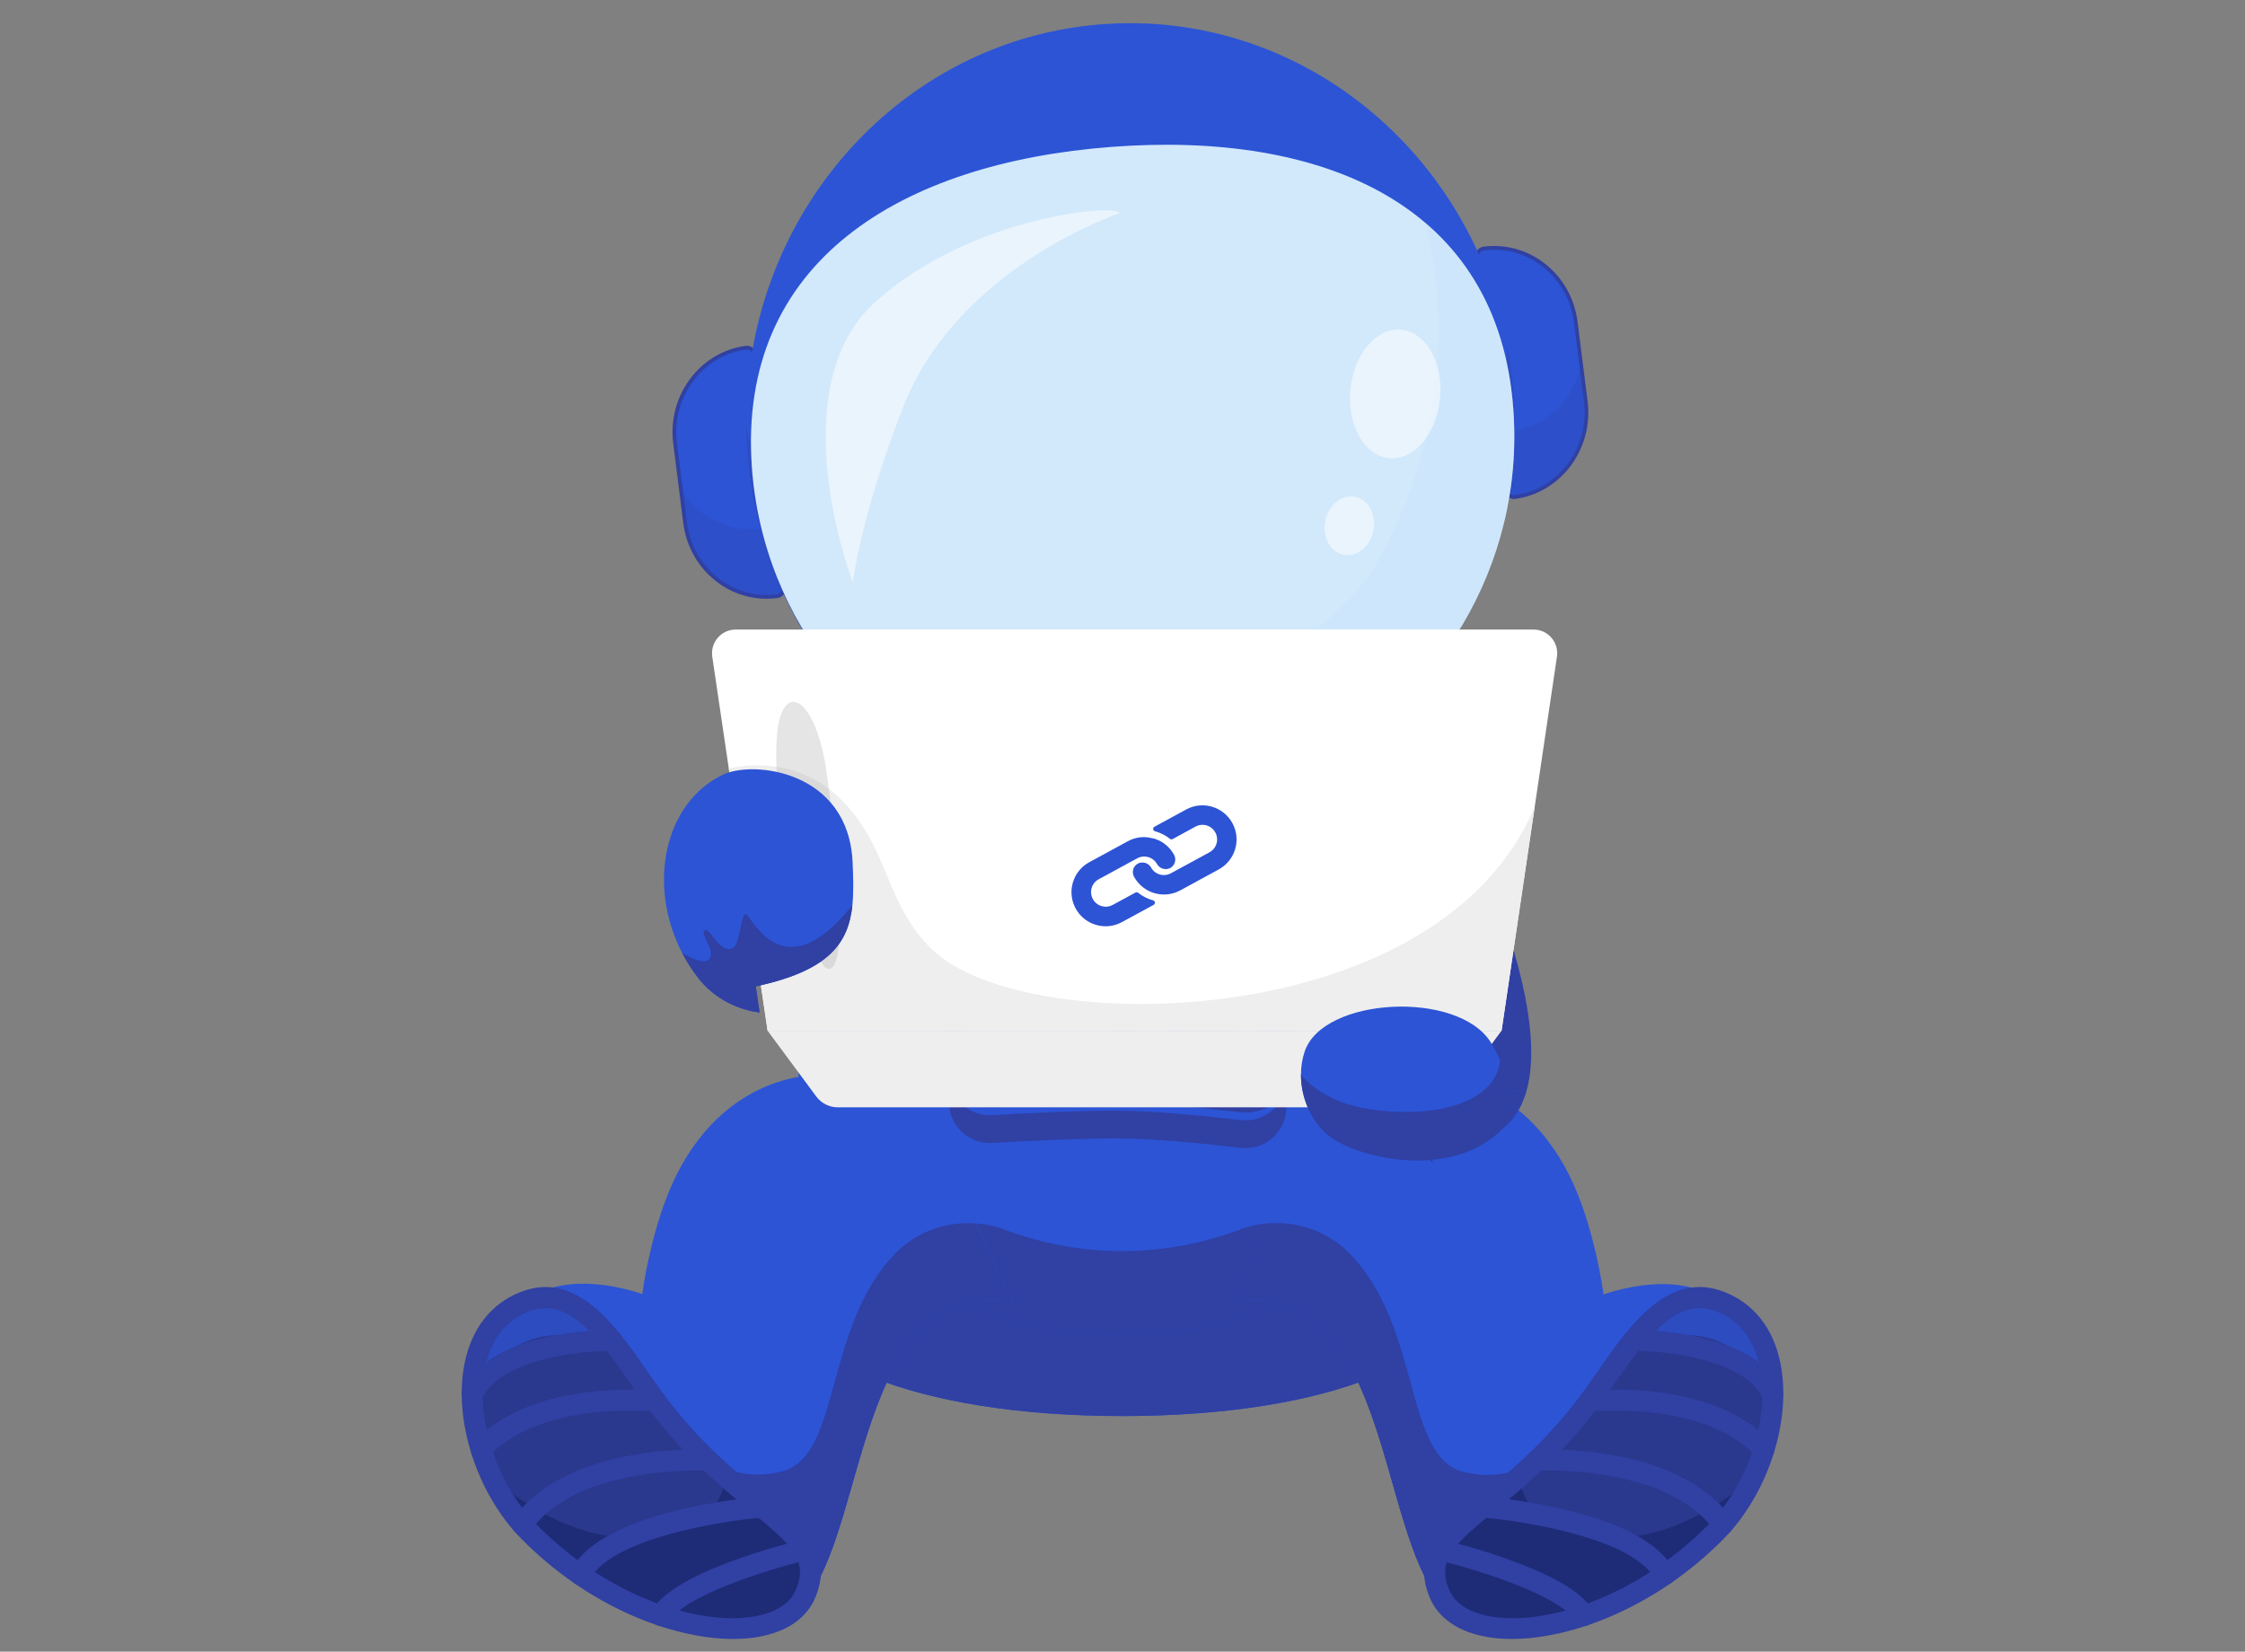 <svg width="530" height="390" viewBox="0 0 530 390" fill="none" xmlns="http://www.w3.org/2000/svg">
<rect x="0" y="0" width="530" height="390" fill="#808080" stroke="none"/>
<g clip-path="url(#clip0_1601_43)">
<path d="M264.97 334.368C216.049 334.368 183.194 320.637 184.669 302.227L193.663 189.413C194.203 182.679 196.823 176.564 200.866 171.702C206.686 164.704 215.457 160.277 225.188 160.277H304.673C315.076 160.277 324.386 165.324 330.154 173.178C333.538 177.777 335.711 183.325 336.198 189.399L345.192 302.214C346.667 320.637 313.891 334.368 264.97 334.368Z" fill="#2C54D5"/>
<path d="M264.97 334.368C216.049 334.368 183.194 320.636 184.669 302.227L186.868 274.554C194.993 288.232 224.477 297.641 264.97 297.641C305.463 297.641 334.881 288.246 342.98 274.567L345.179 302.227C346.667 320.636 313.891 334.368 264.97 334.368Z" fill="#3040A3"/>
<path d="M304.71 165.179C304.71 165.179 347.376 244.114 332.627 276.307C313.177 318.752 264.928 314.825 264.928 314.825C264.928 314.825 216.679 318.752 197.229 276.307C182.467 244.1 225.146 165.179 225.146 165.179" fill="#2C54D5"/>
<path d="M413.616 326.461C411.877 357.086 364.181 396.145 342.229 379.871C326.73 368.393 328.824 314.074 301.618 307.656H301.605C283.077 316.301 264.918 314.825 264.918 314.825C264.918 314.825 246.798 316.301 228.296 307.67C201.195 314.193 203.263 368.393 187.777 379.871C165.825 396.145 118.142 357.086 116.391 326.461C158.49 317.092 158.49 353.897 184.564 347.493C198.575 344.053 194.414 313.56 211.23 296.139C211.269 296.1 211.309 296.047 211.348 296.007C218.038 289.142 228.23 287.007 237.198 290.367C243.716 292.805 253.369 295.427 264.918 295.427C276.493 295.427 286.198 292.779 292.756 290.328C301.71 286.967 311.863 289.089 318.553 295.915C318.605 295.968 318.645 296.007 318.697 296.06C335.593 313.468 331.392 344.04 345.429 347.493C371.516 353.897 371.516 317.092 413.616 326.461Z" fill="#3040A3"/>
<path d="M413.613 326.461C413.613 326.501 413.613 326.553 413.613 326.593C413.6 326.856 413.587 327.12 413.548 327.397C413.534 327.542 413.521 327.687 413.508 327.832C413.495 328.056 413.469 328.293 413.429 328.53C413.403 328.714 413.376 328.899 413.35 329.083C413.324 329.294 413.284 329.518 413.245 329.742C413.218 329.927 413.179 330.138 413.139 330.335C413.1 330.599 413.047 330.849 412.995 331.113C412.968 331.271 412.929 331.429 412.889 331.6C412.771 332.233 412.613 332.865 412.441 333.498C412.389 333.696 412.336 333.893 412.283 334.091C412.218 334.315 412.165 334.539 412.086 334.776C412.033 334.974 411.967 335.172 411.902 335.369C411.836 335.593 411.77 335.817 411.691 336.054C411.625 336.252 411.572 336.437 411.506 336.621C411.427 336.858 411.335 337.109 411.256 337.346C411.177 337.544 411.111 337.754 411.032 337.952C410.69 338.861 410.321 339.784 409.913 340.706C409.755 341.062 409.597 341.418 409.426 341.774C408.991 342.709 408.517 343.658 408.017 344.581C407.872 344.857 407.727 345.134 407.569 345.411C407.161 346.162 406.726 346.913 406.279 347.664C406.068 348.007 405.857 348.363 405.647 348.705C405.383 349.114 405.12 349.535 404.843 349.957C404.172 350.985 403.461 352.013 402.723 353.027C402.42 353.436 402.131 353.831 401.828 354.24C401.709 354.398 401.591 354.556 401.472 354.714C401.288 354.965 401.103 355.202 400.906 355.439C400.787 355.584 400.669 355.742 400.564 355.874C400.05 356.52 399.523 357.165 398.983 357.798C398.878 357.93 398.773 358.048 398.667 358.18C398.351 358.562 398.022 358.944 397.68 359.313C397.35 359.695 397.008 360.064 396.679 360.433C396.086 361.079 395.48 361.725 394.875 362.357C394.69 362.542 394.519 362.726 394.335 362.911C393.729 363.53 393.097 364.136 392.478 364.742C392.123 365.085 391.754 365.441 391.385 365.77C391.016 366.113 390.648 366.456 390.279 366.772C389.923 367.088 389.581 367.391 389.225 367.707C389.186 367.734 389.146 367.773 389.12 367.8C388.751 368.103 388.396 368.419 388.027 368.722C388.027 368.722 388.014 368.735 388.001 368.749C387.619 369.052 387.25 369.368 386.868 369.684C386.091 370.317 385.314 370.923 384.537 371.503C384.195 371.766 383.84 372.03 383.484 372.293C383.392 372.359 383.3 372.425 383.194 372.491C382.852 372.741 382.51 372.992 382.167 373.229C381.825 373.466 381.469 373.717 381.127 373.941C380.403 374.441 379.678 374.903 378.954 375.351C378.678 375.535 378.401 375.706 378.124 375.865C377.966 375.97 377.808 376.062 377.65 376.154C377.44 376.286 377.229 376.418 377.018 376.537C376.729 376.721 376.426 376.892 376.123 377.051C375.794 377.235 375.451 377.433 375.109 377.617C374.938 377.723 374.753 377.815 374.582 377.907C374.279 378.065 373.976 378.223 373.674 378.381C373.331 378.566 372.989 378.737 372.633 378.909C372.475 378.988 372.317 379.067 372.146 379.146C371.843 379.291 371.54 379.436 371.237 379.567C370.895 379.726 370.553 379.884 370.21 380.029C370.013 380.121 369.815 380.2 369.631 380.279C369.354 380.398 369.078 380.516 368.801 380.622H368.788C368.406 380.78 368.037 380.912 367.669 381.057C367.55 381.109 367.445 381.149 367.326 381.188C367.037 381.294 366.734 381.399 366.444 381.505C366.102 381.623 365.746 381.742 365.404 381.847C365.206 381.913 364.996 381.979 364.798 382.045C364.521 382.137 364.245 382.216 363.968 382.295C363.613 382.401 363.27 382.493 362.915 382.585C362.717 382.638 362.52 382.691 362.322 382.73C362.072 382.796 361.835 382.849 361.598 382.901C360.847 383.073 360.097 383.205 359.346 383.323C358.951 383.389 358.543 383.442 358.148 383.481C357.95 383.508 357.74 383.534 357.542 383.547C357.345 383.574 357.134 383.6 356.936 383.613C351.458 384.048 346.402 382.954 342.267 379.884C342.148 379.791 342.03 379.699 341.911 379.607C341.793 379.515 341.674 379.422 341.556 379.317C341.437 379.212 341.332 379.119 341.213 379.014C340.634 378.487 340.094 377.907 339.567 377.261C339.462 377.143 339.383 377.024 339.278 376.906L338.922 376.444C338.83 376.313 338.738 376.181 338.632 376.049C338.527 375.904 338.435 375.759 338.343 375.614C338.04 375.179 337.75 374.718 337.473 374.244C337.184 373.743 336.894 373.242 336.618 372.728C336.446 372.399 336.275 372.069 336.104 371.727C335.406 370.317 334.761 368.788 334.129 367.167C334.05 366.97 333.971 366.759 333.892 366.561C332.891 363.899 331.943 361 331.034 357.969C330.889 357.508 330.744 357.033 330.613 356.559C330.402 355.861 330.191 355.136 329.981 354.424C329.704 353.462 329.428 352.5 329.151 351.512C328.848 350.471 328.558 349.417 328.256 348.349C328.177 348.086 328.098 347.822 328.032 347.559C327.953 347.295 327.887 347.032 327.808 346.768C327.426 345.463 327.044 344.146 326.649 342.828C326.478 342.261 326.32 341.708 326.149 341.141C325.108 337.768 324.002 334.42 322.751 331.231C322.646 330.981 322.554 330.744 322.461 330.493C322.066 329.505 321.658 328.543 321.25 327.581C321.066 327.133 320.855 326.685 320.657 326.263C320.539 326 320.407 325.736 320.289 325.486C320.183 325.249 320.065 325.025 319.959 324.787C319.854 324.563 319.736 324.339 319.617 324.115C319.499 323.891 319.393 323.667 319.275 323.443C319.038 322.995 318.801 322.56 318.564 322.126C318.445 321.915 318.327 321.704 318.195 321.48C318.076 321.269 317.945 321.058 317.826 320.847C317.194 319.793 316.536 318.792 315.851 317.843C315.719 317.658 315.574 317.461 315.443 317.276C314.876 316.525 314.284 315.8 313.678 315.115C313.52 314.944 313.375 314.772 313.217 314.614C313.112 314.509 313.02 314.403 312.927 314.311C312.809 314.193 312.69 314.061 312.572 313.942C312.467 313.837 312.374 313.745 312.282 313.652C312.124 313.494 311.966 313.336 311.795 313.191C311.65 313.059 311.505 312.914 311.36 312.796C311.123 312.585 310.873 312.374 310.636 312.176C310.478 312.045 310.32 311.913 310.149 311.781C310.017 311.676 309.899 311.583 309.767 311.478C309.609 311.359 309.464 311.254 309.306 311.135C308.582 310.621 307.818 310.147 307.041 309.725C306.896 309.646 306.751 309.567 306.607 309.488C306.198 309.277 305.79 309.08 305.369 308.895C305.198 308.816 305.013 308.737 304.842 308.671C304.816 308.671 304.789 308.658 304.776 308.645C304.592 308.566 304.394 308.487 304.197 308.434C303.999 308.355 303.802 308.289 303.591 308.223C303.394 308.144 303.196 308.091 302.985 308.025C302.788 307.959 302.577 307.907 302.366 307.854C302.169 307.788 301.971 307.749 301.761 307.696C301.761 307.696 301.747 307.696 301.734 307.696C298.6 306.958 295.058 306.853 291.055 307.525L299.785 288.865L313.309 259.953C333.826 248.08 358.214 253.1 370.447 277.453C376.505 289.511 378.559 305.667 378.559 305.667C378.559 305.667 406.753 295.019 412.942 318.067C413.521 320.716 413.771 323.549 413.613 326.461Z" fill="#2C54D5"/>
<path d="M239.067 307.485C235.037 306.8 231.469 306.905 228.308 307.67C228.098 307.722 227.887 307.775 227.676 307.828C227.466 307.88 227.268 307.933 227.057 308.012C226.847 308.078 226.649 308.131 226.452 308.21C226.254 308.276 226.057 308.342 225.859 308.421C225.661 308.487 225.464 308.566 225.266 308.645C225.069 308.724 224.871 308.803 224.687 308.895C224.489 308.974 224.305 309.066 224.121 309.159C223.91 309.264 223.686 309.37 223.462 309.488C223.133 309.659 222.804 309.831 222.475 310.028C222.29 310.134 222.119 310.239 221.948 310.345C221.592 310.556 221.25 310.793 220.908 311.03C220.394 311.386 219.907 311.755 219.42 312.163C219.262 312.295 219.104 312.427 218.946 312.572C218.788 312.704 218.629 312.848 218.471 312.993C218.169 313.27 217.853 313.56 217.563 313.863C216.957 314.469 216.391 315.089 215.838 315.761C205.817 327.7 202.261 349.364 196.849 364.65C196.757 364.887 196.678 365.138 196.586 365.362C196.335 366.034 196.098 366.68 195.848 367.325C195.506 368.182 195.163 369.012 194.821 369.816C194.637 370.211 194.465 370.593 194.294 370.976C194.268 371.041 194.242 371.094 194.215 371.147C193.702 372.227 193.162 373.242 192.609 374.191C192.503 374.375 192.398 374.56 192.279 374.731C191.977 375.219 191.661 375.693 191.344 376.141C191.239 376.286 191.134 376.431 191.015 376.576C190.91 376.721 190.805 376.866 190.686 376.998C190.462 377.275 190.238 377.551 190.001 377.802C189.883 377.933 189.764 378.065 189.646 378.184C189.303 378.54 188.948 378.882 188.592 379.199C188.342 379.409 188.079 379.62 187.815 379.818C183.957 382.677 179.309 383.824 174.252 383.613C173.633 383.587 173.014 383.547 172.382 383.468C171.486 383.376 170.578 383.244 169.669 383.073C169.274 383.007 168.879 382.915 168.484 382.836C168.142 382.756 167.786 382.677 167.431 382.585C167.365 382.572 167.312 382.559 167.246 382.546C166.496 382.361 165.745 382.15 164.981 381.9C164.547 381.768 164.112 381.623 163.678 381.465C163.283 381.333 162.874 381.175 162.466 381.03C161.663 380.74 160.846 380.411 160.03 380.042C159.622 379.857 159.213 379.686 158.805 379.488C158.423 379.317 158.041 379.133 157.66 378.948C157.62 378.935 157.567 378.909 157.528 378.882C156.725 378.487 155.921 378.078 155.131 377.644C154.723 377.42 154.315 377.195 153.92 376.958C153.564 376.761 153.222 376.563 152.866 376.352C152.34 376.049 151.826 375.733 151.299 375.403C150.957 375.192 150.614 374.982 150.285 374.758C150.272 374.758 150.272 374.758 150.272 374.744C149.917 374.52 149.561 374.283 149.205 374.046C149.113 373.98 149.008 373.927 148.916 373.848C148.56 373.611 148.218 373.374 147.862 373.124C147.467 372.847 147.085 372.583 146.703 372.307C146.677 372.28 146.638 372.267 146.611 372.241C146.229 371.964 145.861 371.687 145.492 371.41C145.097 371.121 144.702 370.817 144.32 370.501C143.925 370.198 143.543 369.895 143.161 369.579C142.766 369.262 142.384 368.946 142.015 368.63C141.66 368.327 141.304 368.024 140.949 367.721C140.883 367.655 140.817 367.602 140.751 367.536C140.422 367.246 140.093 366.956 139.751 366.653C139.382 366.324 139.013 365.981 138.644 365.652C138.276 365.309 137.907 364.967 137.551 364.624C136.919 364.031 136.3 363.412 135.681 362.792C135.497 362.608 135.326 362.423 135.142 362.239C134.536 361.606 133.93 360.974 133.337 360.328C133.008 359.959 132.666 359.59 132.337 359.208C131.336 358.088 130.375 356.941 129.453 355.782C127.912 353.858 126.477 351.868 125.16 349.865C125.16 349.852 125.16 349.852 125.147 349.838C124.343 348.626 123.606 347.401 122.908 346.175C122.895 346.149 122.895 346.135 122.869 346.109C122.658 345.714 122.434 345.318 122.223 344.936C122.21 344.91 122.197 344.884 122.171 344.844C121.973 344.462 121.776 344.08 121.565 343.698C121.13 342.867 120.735 342.037 120.367 341.207C119.985 340.377 119.629 339.547 119.313 338.716C118.655 337.056 118.102 335.396 117.654 333.735C117.496 333.142 117.351 332.549 117.219 331.969C117.206 331.93 117.193 331.877 117.193 331.838C117.061 331.258 116.956 330.691 116.864 330.125C116.851 330.072 116.851 330.019 116.837 329.98C116.745 329.413 116.666 328.833 116.6 328.266C116.6 328.227 116.587 328.187 116.587 328.148C116.521 327.568 116.469 326.975 116.442 326.408C116.271 323.496 116.521 320.676 117.246 317.975C123.435 294.927 151.628 305.574 151.628 305.574C151.628 305.574 153.683 289.418 159.74 277.361C171.974 253.008 196.348 247.988 216.878 259.861L230.415 288.825L239.067 307.485Z" fill="#2C54D5"/>
<path d="M230.361 288.878L239.065 307.498C235.035 306.813 231.467 306.918 228.306 307.683C228.096 307.735 227.885 307.788 227.674 307.841C227.464 307.894 227.266 307.96 227.055 308.025C226.858 308.091 226.647 308.157 226.45 308.223C226.252 308.289 226.055 308.355 225.857 308.434C225.66 308.513 225.462 308.579 225.264 308.658C225.067 308.737 224.869 308.816 224.685 308.908C224.488 308.987 224.303 309.08 224.119 309.172C223.908 309.277 223.684 309.383 223.46 309.501C223.118 309.673 222.789 309.857 222.473 310.042C222.288 310.147 222.117 310.252 221.946 310.358C221.59 310.569 221.248 310.806 220.906 311.043C220.405 311.399 219.905 311.781 219.418 312.176C219.26 312.308 219.102 312.453 218.944 312.585C218.786 312.717 218.628 312.862 218.47 313.007C218.167 313.297 217.864 313.586 217.561 313.876C216.968 314.483 216.389 315.115 215.836 315.774C206.131 327.344 202.496 348.033 197.347 363.214C197.176 363.701 197.018 364.189 196.847 364.663C196.755 364.901 196.676 365.151 196.584 365.375C196.333 366.047 196.083 366.693 195.846 367.339C195.517 368.195 195.175 369.025 194.819 369.829C194.635 370.224 194.463 370.607 194.292 370.989C194.266 371.055 194.24 371.107 194.213 371.16C193.7 372.241 193.16 373.268 192.607 374.204C192.501 374.389 192.396 374.573 192.277 374.744C191.975 375.245 191.672 375.706 191.343 376.154C191.237 376.299 191.132 376.458 191.013 376.589C190.908 376.734 190.803 376.879 190.684 377.011C190.46 377.288 190.236 377.564 189.999 377.815C189.881 377.947 189.762 378.078 189.644 378.197C189.301 378.566 188.946 378.895 188.59 379.212C188.34 379.423 188.077 379.633 187.813 379.831C183.955 382.691 179.307 383.837 174.25 383.626C173.644 383.6 173.012 383.547 172.38 383.481C171.485 383.389 170.576 383.257 169.667 383.086C169.272 383.02 168.877 382.928 168.482 382.849C168.14 382.77 167.784 382.691 167.429 382.598C167.363 382.585 167.31 382.572 167.244 382.559C166.494 382.361 165.743 382.15 164.979 381.913C164.545 381.781 164.11 381.636 163.676 381.478C163.267 381.346 162.859 381.188 162.464 381.043C161.661 380.74 160.844 380.411 160.028 380.055C159.62 379.871 159.212 379.699 158.803 379.502C158.421 379.33 158.04 379.146 157.658 378.961C157.618 378.948 157.565 378.922 157.526 378.895C156.723 378.5 155.919 378.092 155.116 377.657C154.708 377.433 154.3 377.209 153.905 376.971C153.549 376.774 153.207 376.563 152.851 376.365C152.324 376.062 151.811 375.746 151.284 375.416C150.942 375.206 150.599 374.995 150.27 374.771C150.257 374.771 150.257 374.771 150.257 374.758C149.901 374.534 149.546 374.296 149.19 374.059C149.098 373.993 148.993 373.941 148.901 373.862C148.545 373.624 148.203 373.387 147.847 373.137C147.452 372.86 147.07 372.596 146.688 372.32C146.662 372.293 146.622 372.28 146.596 372.254C146.214 371.977 145.846 371.7 145.477 371.424C145.082 371.121 144.687 370.817 144.305 370.514C143.91 370.211 143.528 369.908 143.146 369.592C142.751 369.276 142.369 368.959 142 368.643C141.645 368.34 141.289 368.037 140.934 367.734C140.868 367.668 140.802 367.615 140.736 367.549C140.407 367.259 140.078 366.97 139.735 366.666C139.367 366.337 138.998 365.994 138.629 365.665C138.261 365.322 137.892 364.98 137.536 364.637C136.904 364.031 136.285 363.425 135.666 362.805C135.482 362.621 135.311 362.436 135.126 362.252C134.521 361.619 133.915 360.987 133.322 360.341C132.993 359.972 132.651 359.603 132.322 359.221C131.321 358.101 130.373 356.954 129.438 355.795C127.91 353.871 126.475 351.881 125.145 349.878C125.145 349.865 125.145 349.865 125.132 349.852C124.341 348.639 123.591 347.414 122.893 346.188C122.88 346.162 122.88 346.149 122.853 346.122C122.643 345.727 122.419 345.332 122.208 344.949C122.195 344.923 122.182 344.897 122.156 344.857C121.958 344.475 121.76 344.093 121.55 343.711C121.128 342.881 120.72 342.05 120.351 341.22C119.97 340.39 119.627 339.56 119.298 338.73C118.64 337.069 118.086 335.409 117.639 333.748C116.967 331.271 116.546 328.807 116.414 326.408C158.514 317.039 158.514 353.844 184.587 347.44C198.598 344.001 194.437 313.507 211.253 296.086C211.293 296.047 211.332 295.994 211.372 295.955C216.389 290.842 223.381 288.364 230.361 288.878Z" fill="#3040A3"/>
<path d="M413.616 326.461C413.616 326.501 413.603 326.553 413.603 326.593C413.589 326.856 413.576 327.12 413.537 327.397C413.524 327.542 413.51 327.687 413.497 327.832C413.484 328.056 413.458 328.293 413.418 328.53C413.392 328.714 413.366 328.899 413.339 329.083C413.313 329.294 413.273 329.518 413.234 329.742C413.208 329.927 413.168 330.138 413.129 330.335C413.089 330.599 413.036 330.849 412.984 331.113C412.957 331.271 412.918 331.429 412.878 331.6C412.76 332.233 412.602 332.865 412.431 333.498C412.378 333.696 412.325 333.893 412.273 334.091C412.207 334.315 412.154 334.539 412.075 334.776C412.022 334.974 411.957 335.172 411.891 335.369C411.825 335.593 411.759 335.817 411.68 336.054C411.614 336.252 411.561 336.437 411.496 336.621C411.417 336.858 411.324 337.109 411.245 337.346C411.166 337.544 411.101 337.754 411.022 337.952C410.679 338.861 410.31 339.784 409.902 340.706C409.744 341.062 409.586 341.418 409.415 341.774C408.98 342.709 408.506 343.658 408.006 344.58C407.861 344.857 407.716 345.134 407.558 345.411C407.15 346.162 406.715 346.913 406.268 347.664C406.057 348.007 405.846 348.362 405.636 348.705C405.372 349.114 405.109 349.535 404.832 349.957C404.148 350.985 403.45 352.013 402.712 353.027C402.409 353.436 402.12 353.831 401.817 354.24C401.698 354.398 401.58 354.556 401.461 354.714C401.277 354.965 401.093 355.202 400.895 355.439C400.777 355.584 400.658 355.742 400.553 355.874C400.039 356.52 399.512 357.165 398.972 357.798C398.867 357.93 398.762 358.048 398.656 358.18C398.34 358.562 398.011 358.944 397.669 359.313C397.34 359.695 396.997 360.064 396.668 360.433C396.075 361.079 395.47 361.725 394.851 362.357C394.666 362.542 394.495 362.726 394.311 362.911C393.705 363.53 393.086 364.136 392.454 364.742C392.099 365.085 391.73 365.441 391.361 365.77C390.992 366.113 390.624 366.456 390.255 366.772C389.899 367.088 389.557 367.391 389.201 367.707C389.162 367.734 389.122 367.773 389.096 367.8C388.727 368.103 388.372 368.419 388.003 368.722C388.003 368.722 387.99 368.735 387.977 368.748C387.595 369.052 387.226 369.368 386.844 369.684C386.067 370.303 385.29 370.91 384.513 371.503C384.171 371.766 383.816 372.03 383.46 372.293C383.368 372.359 383.276 372.425 383.17 372.491C382.828 372.741 382.486 372.992 382.143 373.229C381.801 373.466 381.445 373.716 381.103 373.941C380.379 374.441 379.654 374.903 378.93 375.351C378.654 375.535 378.377 375.706 378.1 375.864C377.942 375.97 377.784 376.062 377.626 376.154C377.416 376.286 377.205 376.418 376.994 376.537C376.705 376.721 376.402 376.892 376.099 377.05C375.77 377.235 375.427 377.433 375.085 377.617C374.914 377.723 374.729 377.815 374.558 377.907C374.255 378.065 373.952 378.223 373.65 378.381C373.307 378.566 372.965 378.737 372.609 378.909C372.451 378.988 372.293 379.067 372.122 379.146C371.819 379.291 371.516 379.436 371.213 379.567C370.871 379.726 370.529 379.884 370.186 380.029C370.002 380.121 369.791 380.2 369.607 380.279C369.33 380.398 369.054 380.516 368.777 380.622H368.764C368.382 380.78 368.013 380.912 367.645 381.056C367.526 381.109 367.421 381.149 367.302 381.188C366.999 381.294 366.71 381.399 366.42 381.505C366.078 381.623 365.722 381.742 365.38 381.847C365.182 381.913 364.972 381.979 364.774 382.045C364.497 382.137 364.221 382.216 363.944 382.295C363.589 382.401 363.233 382.493 362.891 382.585C362.693 382.638 362.496 382.691 362.285 382.73C362.035 382.796 361.798 382.849 361.561 382.901C360.81 383.073 360.06 383.204 359.309 383.323C358.901 383.389 358.506 383.442 358.111 383.481C357.913 383.508 357.703 383.534 357.505 383.547C357.307 383.573 357.097 383.6 356.899 383.613C351.421 384.048 346.364 382.954 342.23 379.884C342.111 379.791 341.993 379.699 341.874 379.607C341.756 379.515 341.637 379.422 341.518 379.317C341.4 379.212 341.295 379.119 341.176 379.014C340.597 378.487 340.057 377.907 339.53 377.261C339.425 377.143 339.333 377.024 339.24 376.906L338.885 376.444C338.793 376.313 338.7 376.181 338.595 376.049C338.49 375.904 338.398 375.759 338.292 375.614C337.989 375.179 337.7 374.718 337.423 374.244C337.133 373.743 336.844 373.242 336.567 372.728C336.396 372.399 336.225 372.069 336.054 371.727C335.356 370.317 334.71 368.788 334.078 367.167C333.999 366.969 333.92 366.759 333.841 366.561C332.841 363.899 331.892 361 330.984 357.969C330.839 357.508 330.694 357.033 330.562 356.559C330.352 355.861 330.141 355.136 329.93 354.424C329.654 353.462 329.377 352.5 329.101 351.512C328.798 350.471 328.495 349.417 328.192 348.349C328.113 348.086 328.047 347.835 327.968 347.559C327.889 347.295 327.823 347.032 327.744 346.768C327.362 345.45 326.981 344.132 326.585 342.828C326.414 342.261 326.256 341.708 326.072 341.141C325.032 337.768 323.925 334.42 322.674 331.231C322.582 330.981 322.477 330.744 322.385 330.493C321.99 329.505 321.581 328.543 321.173 327.581C320.976 327.133 320.778 326.685 320.581 326.263C320.462 326 320.33 325.736 320.212 325.486C320.107 325.249 320.001 325.025 319.883 324.787C319.777 324.563 319.659 324.339 319.54 324.115C319.435 323.891 319.316 323.667 319.198 323.443C318.961 322.995 318.724 322.56 318.487 322.126C318.368 321.915 318.25 321.691 318.118 321.48C318 321.269 317.881 321.058 317.749 320.847C317.117 319.793 316.459 318.792 315.774 317.843C315.643 317.658 315.498 317.461 315.366 317.276C314.8 316.525 314.207 315.8 313.601 315.115C313.443 314.944 313.299 314.772 313.14 314.614C313.035 314.509 312.956 314.403 312.851 314.311C312.732 314.193 312.614 314.061 312.495 313.942C312.39 313.837 312.298 313.744 312.206 313.652C312.048 313.494 311.89 313.336 311.718 313.191C311.573 313.059 311.429 312.914 311.284 312.796C311.047 312.585 310.797 312.374 310.559 312.176C310.401 312.045 310.243 311.913 310.072 311.781C309.941 311.676 309.822 311.583 309.69 311.478C309.532 311.359 309.387 311.254 309.229 311.135C308.505 310.621 307.741 310.147 306.965 309.725C306.82 309.646 306.675 309.567 306.53 309.488C306.122 309.277 305.713 309.08 305.292 308.895C305.108 308.816 304.937 308.737 304.765 308.671C304.739 308.671 304.713 308.658 304.7 308.645C304.502 308.566 304.318 308.5 304.12 308.434C303.923 308.355 303.725 308.289 303.514 308.223C303.317 308.157 303.106 308.091 302.909 308.025C302.711 307.959 302.5 307.907 302.29 307.854C302.092 307.801 301.895 307.749 301.684 307.696C301.684 307.696 301.671 307.696 301.658 307.696H301.644C298.51 306.958 294.968 306.853 290.965 307.525L299.682 288.865C306.622 288.377 313.575 290.855 318.592 295.968C318.632 296.02 318.684 296.06 318.737 296.113C335.632 313.52 331.431 344.093 345.469 347.545C371.516 353.897 371.516 317.092 413.616 326.461Z" fill="#3040A3"/>
<path d="M299.788 255.96C299.788 255.96 325.282 254.431 337.212 269.467C337.212 269.467 341.044 258.661 336.646 250.267C327.468 232.794 297.707 233.729 297.707 233.729L299.788 255.96Z" fill="#2C54D5"/>
<g opacity="0.35">
<path d="M337.21 269.48C325.266 254.445 299.772 255.973 299.772 255.973L297.691 233.755C297.691 233.755 298.007 233.742 298.587 233.742L299.772 246.419C299.772 246.419 325.266 244.891 337.21 259.94C337.21 259.94 337.881 258.068 338.342 255.262C339.725 262.391 337.21 269.48 337.21 269.48Z" fill="#3040A3"/>
</g>
<path d="M338.04 274.501L335.274 271.009C324.266 257.133 300.167 258.411 299.93 258.424L297.547 258.569L294.992 231.344L297.626 231.265C298.903 231.225 329.059 230.487 338.843 249.121C343.702 258.358 339.725 269.823 339.554 270.297L338.04 274.501ZM302.024 253.443C308.226 253.456 324.964 254.471 335.88 264.447C336.473 260.902 336.71 255.723 334.445 251.427C327.624 238.434 307.634 236.51 300.404 236.246L302.024 253.443Z" fill="#3040A3"/>
<path d="M231.983 255.96C231.983 255.96 206.489 254.431 194.559 269.467C194.559 269.467 190.727 258.661 195.125 250.267C204.303 232.794 234.064 233.729 234.064 233.729L231.983 255.96Z" fill="#2C54D5"/>
<path d="M224.184 258.741C223.236 264.816 228.135 270.218 234.271 269.863C242.857 269.362 254.432 268.795 263.281 268.795C272.21 268.795 284.101 269.968 292.884 271.022C299.034 271.747 304.262 266.581 303.603 260.427L303.472 248.33C303.011 244.021 297.401 229.064 293.134 228.353C283.627 226.758 264.809 224.623 237.076 226.033C232.52 226.271 225.185 241.372 224.474 245.892L224.184 258.741Z" fill="#2C54D5"/>
<path d="M292.884 271.035C284.088 269.994 272.197 268.808 263.269 268.808C254.419 268.808 242.844 269.375 234.259 269.876C228.122 270.232 223.21 264.842 224.171 258.754L224.237 255.617C225.159 260.164 229.294 263.616 234.245 263.326C242.831 262.826 254.406 262.259 263.255 262.259C272.184 262.259 284.075 263.445 292.871 264.486C298.204 265.119 302.84 261.31 303.551 256.289L303.604 260.454C304.262 266.595 299.034 271.76 292.884 271.035Z" fill="#3040A3"/>
<path d="M292.884 260.151C284.088 259.11 272.197 257.924 263.269 257.924C254.419 257.924 242.844 258.49 234.259 258.991C228.122 259.347 223.21 253.944 224.171 247.869L225.594 238.803L228.017 223.306C228.728 218.786 232.507 215.399 237.077 215.175C264.796 213.765 283.614 215.9 293.135 217.494C297.401 218.206 300.654 221.685 301.102 225.994L301.378 228.616L303.59 249.569C304.262 255.71 299.034 260.875 292.884 260.151Z" fill="#2C54D5"/>
<g opacity="0.25">
<path d="M292.884 260.151C284.088 259.11 272.197 257.924 263.269 257.924C254.419 257.924 242.844 258.49 234.259 258.991C228.122 259.347 223.21 253.944 224.171 247.869L225.594 238.803C230.69 256.487 258.633 254.01 278.992 251.15C279.505 251.084 279.993 251.005 280.48 250.926C277.517 249.859 275.542 247.539 275.726 245.009C275.792 244.192 275.265 239.145 275.726 238.473C277.095 236.457 280.848 239.501 284.127 239.765C287.117 240.002 290.396 237.827 291.62 239.725C292.186 240.621 291.699 245.22 291.62 246.261C291.568 246.867 291.396 247.46 291.12 247.988C299.719 244.034 300.667 237.485 301.378 228.603L303.59 249.556C304.262 255.71 299.034 260.875 292.884 260.151Z" fill="#3040A3"/>
</g>
<path d="M294.045 262.694C293.557 262.694 293.083 262.668 292.596 262.615C284.129 261.613 272.172 260.414 263.283 260.414C254.394 260.414 242.674 260.994 234.418 261.468C230.744 261.692 227.215 260.243 224.739 257.515C222.263 254.787 221.17 251.137 221.75 247.5L225.595 222.937C226.477 217.296 231.257 213.001 236.972 212.711C265.377 211.261 284.616 213.567 293.557 215.069C298.891 215.966 303.012 220.354 303.578 225.743L306.067 249.318C306.462 253.008 305.172 256.619 302.538 259.215C300.247 261.455 297.218 262.694 294.045 262.694ZM263.283 255.459C272.409 255.459 284.576 256.672 293.175 257.7C295.348 257.963 297.495 257.225 299.062 255.683C300.616 254.142 301.379 252.007 301.155 249.819L298.667 226.244C298.324 223.055 295.888 220.459 292.741 219.932C283.997 218.469 265.153 216.216 237.223 217.639C233.838 217.81 231.007 220.354 230.48 223.688L226.635 248.251C226.293 250.399 226.938 252.56 228.413 254.181C229.875 255.802 231.955 256.645 234.141 256.527C242.451 256.039 254.276 255.459 263.283 255.459Z" fill="#3040A3"/>
<path d="M277.293 237.485C277.346 236.839 276.925 232.78 277.293 232.24C278.4 230.619 281.402 233.07 284.036 233.281" fill="#22A7F0"/>
<path d="M290.951 238.934C290.714 241.913 287.264 244.06 283.248 243.744C279.231 243.428 276.15 240.753 276.387 237.788C276.44 237.05 275.966 232.411 276.387 231.792C277.638 229.947 281.075 232.741 284.091 232.978C286.816 233.189 289.832 231.199 290.951 232.938C291.478 233.755 291.03 237.972 290.951 238.934Z" fill="#22A7F0"/>
<path d="M290.951 238.934C290.714 241.913 287.264 244.06 283.248 243.744C279.231 243.428 276.15 240.753 276.387 237.788C276.44 237.05 275.966 232.411 276.387 231.792C277.638 229.947 281.075 232.741 284.091 232.978C286.816 233.189 289.832 231.199 290.951 232.938C291.478 233.755 291.03 237.972 290.951 238.934Z" fill="#127DDD"/>
<path d="M284.009 245.629C283.707 245.629 283.404 245.615 283.101 245.589C280.757 245.405 278.597 244.535 277.004 243.151C275.279 241.649 274.383 239.633 274.541 237.63C274.541 237.472 274.502 236.786 274.475 236.233C274.278 232.701 274.304 231.555 274.857 230.738C276.451 228.392 279.216 229.46 281.231 230.224C282.271 230.619 283.351 231.041 284.246 231.107C285.037 231.173 285.985 230.949 286.906 230.738C288.697 230.329 291.134 229.763 292.516 231.924C293.135 232.886 293.214 234.52 292.845 238.644L292.806 239.066C292.503 242.822 288.645 245.629 284.009 245.629ZM278.07 233.07C278.057 233.927 278.136 235.284 278.176 236.022C278.228 237.063 278.268 237.577 278.228 237.92C278.136 239.053 278.94 239.923 279.427 240.358C280.414 241.214 281.85 241.768 283.377 241.886C286.327 242.123 288.934 240.7 289.092 238.776L289.132 238.315C289.356 235.785 289.369 234.612 289.316 234.059C288.908 234.085 288.21 234.243 287.723 234.362C286.59 234.625 285.3 234.915 283.93 234.81C282.495 234.691 281.099 234.164 279.875 233.69C279.335 233.479 278.571 233.189 278.07 233.07Z" fill="#3040A3"/>
<path d="M290.948 232.938C290.711 235.917 287.261 238.065 283.245 237.748C279.228 237.432 276.147 234.757 276.384 231.792C276.621 228.814 280.071 226.666 284.087 226.982C288.117 227.285 291.185 229.96 290.948 232.938Z" fill="#22A7F0"/>
<g opacity="0.7">
<path d="M290.951 232.939C290.912 233.439 290.78 233.914 290.57 234.349C289.648 232.293 287.146 230.711 284.091 230.461C280.733 230.198 277.783 231.647 276.756 233.861C276.466 233.202 276.321 232.504 276.374 231.779C276.611 228.801 280.061 226.653 284.077 226.969C288.12 227.285 291.188 229.96 290.951 232.939Z" fill="#2C54D5"/>
</g>
<path d="M284.009 239.633C283.707 239.633 283.404 239.62 283.101 239.593C280.757 239.409 278.597 238.539 277.004 237.155C275.279 235.653 274.383 233.637 274.541 231.634C274.857 227.575 279.124 224.716 284.246 225.111C289.369 225.519 293.122 229.012 292.806 233.07C292.503 236.826 288.658 239.633 284.009 239.633ZM283.325 228.801C280.638 228.801 278.386 230.158 278.242 231.937C278.149 233.07 278.953 233.94 279.44 234.375C280.428 235.231 281.863 235.785 283.391 235.903C286.34 236.141 288.948 234.717 289.106 232.794C289.25 230.87 286.893 229.064 283.944 228.827C283.733 228.801 283.522 228.801 283.325 228.801Z" fill="#3040A3"/>
<path d="M265.205 260.414C263.836 260.414 262.73 259.307 262.73 257.937V241.807C262.73 238.75 261.044 235.969 258.344 234.546C253.999 232.266 251.312 227.812 251.312 222.91V214.714C251.312 213.343 252.419 212.236 253.788 212.236C255.158 212.236 256.264 213.343 256.264 214.714V222.91C256.264 225.967 257.949 228.748 260.649 230.171C264.995 232.451 267.681 236.905 267.681 241.82V257.95C267.681 259.307 266.575 260.414 265.205 260.414Z" fill="#3040A3"/>
<path d="M357.676 117.37C356.662 117.502 355.741 116.764 355.609 115.709L348.695 60.85C348.564 59.796 349.275 58.834 350.289 58.702C360.903 57.279 370.634 65.067 372.03 76.097L374.387 94.809C375.77 105.839 368.29 115.947 357.676 117.37Z" fill="#2C54D5"/>
<path d="M357.425 117.831C356.938 117.831 356.463 117.673 356.055 117.357C355.555 116.975 355.239 116.408 355.147 115.762L348.233 60.903C348.075 59.612 348.957 58.426 350.208 58.254C355.331 57.569 360.427 58.953 364.575 62.142C368.947 65.502 371.739 70.444 372.437 76.031L374.794 94.744C376.216 105.997 368.552 116.342 357.701 117.805C357.635 117.818 357.53 117.831 357.425 117.831ZM352.789 58.979C351.973 58.979 351.157 59.032 350.34 59.137C349.576 59.243 349.023 59.981 349.129 60.798L356.042 115.657C356.095 116.065 356.292 116.421 356.608 116.658C356.898 116.882 357.254 116.975 357.622 116.935C367.986 115.538 375.307 105.642 373.951 94.875L371.594 76.163C370.922 70.8 368.249 66.082 364.062 62.867C360.756 60.31 356.832 58.979 352.789 58.979Z" fill="#3040A3"/>
<g opacity="0.25">
<path d="M373.266 86.033L374.372 94.809C375.754 105.839 368.275 115.947 357.661 117.37C356.647 117.502 355.725 116.764 355.594 115.709L353.75 101.122C354.119 101.754 354.817 102.123 355.554 102.031L356.805 101.86C365.207 100.739 371.646 94.19 373.266 86.033Z" fill="#3040A3"/>
</g>
<path d="M176.081 82.106C177.095 81.974 178.017 82.712 178.148 83.767L185.049 138.626C185.18 139.68 184.469 140.642 183.455 140.774C172.842 142.197 163.11 134.409 161.714 123.379L159.357 104.666C157.988 93.624 165.467 83.529 176.081 82.106Z" fill="#2C54D5"/>
<path d="M180.953 141.38C176.726 141.38 172.604 139.983 169.154 137.321C164.782 133.961 161.991 129.019 161.293 123.432L158.936 104.719C157.513 93.465 165.177 83.121 176.028 81.658C176.621 81.579 177.213 81.737 177.701 82.106C178.201 82.488 178.517 83.055 178.609 83.701L185.509 138.56C185.667 139.851 184.785 141.037 183.534 141.208C182.665 141.327 181.809 141.38 180.953 141.38ZM176.147 82.541C165.783 83.938 158.461 93.834 159.818 104.614L162.175 123.326C162.847 128.689 165.52 133.407 169.707 136.623C173.671 139.667 178.53 140.998 183.416 140.339C184.179 140.233 184.733 139.495 184.627 138.678L177.727 83.819C177.674 83.411 177.477 83.055 177.161 82.818C176.858 82.594 176.502 82.501 176.147 82.541Z" fill="#3040A3"/>
<g opacity="0.25">
<path d="M183.155 123.392L185.064 138.612C185.196 139.667 184.485 140.629 183.471 140.76C177.901 141.512 172.567 139.719 168.551 136.254C164.93 133.117 162.388 128.611 161.73 123.366L160.742 115.485C164.627 121.995 171.949 125.909 179.731 124.868L181.654 124.604C182.365 124.512 182.905 124.038 183.155 123.392Z" fill="#3040A3"/>
</g>
<g opacity="0.25">
<path d="M330.151 173.191C312.426 195.132 288.368 208.349 262.531 207.479C237.827 206.636 216.112 193.05 200.863 171.715C206.684 164.718 215.454 160.29 225.185 160.29H304.67C315.073 160.29 324.383 165.337 330.151 173.191Z" fill="#3040A3"/>
</g>
<path d="M357.425 94.309C360.387 146.282 322.252 190.836 272.251 193.827C222.25 196.819 179.308 157.114 176.345 105.141C173.382 53.181 211.518 8.627 261.532 5.636C311.532 2.631 354.475 42.336 357.425 94.309Z" fill="#2C54D5"/>
<g opacity="0.35">
<path d="M355.82 81.342C356.636 85.559 357.176 89.894 357.426 94.322C360.376 146.295 322.253 190.849 272.24 193.84C222.239 196.832 179.297 157.127 176.334 105.154C176.242 103.665 176.202 102.163 176.176 100.687C184.893 146.124 224.715 179.134 270.475 176.393C319.053 173.481 356.412 131.378 355.82 81.342Z" fill="#3040A3"/>
</g>
<path d="M357.279 96.747C358.596 115.143 354.079 132.656 345.256 147.534C338.646 158.682 309.688 179.516 272.316 182.692C237.67 185.644 204.749 168.816 196.624 158.774C185.786 145.386 178.82 128.742 177.503 110.346C174.014 61.667 212.821 38.435 262.466 34.679C312.111 30.924 353.789 48.068 357.279 96.747Z" fill="#D2E8FB"/>
<g opacity="0.35">
<path d="M336.538 52.654C348.311 62.722 355.869 77.191 357.265 96.747C358.582 115.143 354.052 132.656 345.243 147.534C338.632 158.682 309.675 179.516 272.302 182.692C259.108 183.812 246.163 182.073 234.746 178.923C280.599 173.995 315.864 148.443 324.054 134.619C335.248 115.736 340.976 93.505 339.304 70.167C338.882 63.921 337.934 58.096 336.538 52.654Z" fill="#C5E2FB"/>
</g>
<g opacity="0.5">
<path d="M201.325 137.611C201.325 137.611 183.772 91.686 206.79 71.129C229.822 50.559 264.876 47.989 264.231 50.387C264.231 50.387 226.122 63.091 213.217 96.127C203.261 121.6 201.325 137.611 201.325 137.611Z" fill="white"/>
</g>
<path d="M116.165 348.956C118.364 353.66 121.3 358.035 124.829 361.606C149.626 386.776 184.575 390.703 190.316 376.009C194.609 365.019 184.785 360.552 171.34 348.666C165.744 343.711 159.515 337.478 153.405 328.938C145.32 317.632 136.589 302.254 123.684 307.432C109.475 313.138 108.659 332.984 116.165 348.956Z" fill="#2A388D"/>
<g opacity="0.7">
<path d="M111.476 329.518C113.991 323.773 118.218 319.2 124.421 316.71C131.268 313.955 138.893 315.286 146.241 318.818C139.999 310.516 132.901 303.716 123.683 307.419C115.032 310.911 111.344 319.622 111.476 329.518Z" fill="#2C54D5"/>
</g>
<path d="M116.164 348.955C118.363 353.66 121.3 358.035 124.829 361.606C149.625 386.776 184.574 390.703 190.316 376.009C194.608 365.019 184.785 360.552 171.34 348.666C170.708 354.358 166.836 361.514 151.89 362.924C137.787 364.242 124.882 356.309 116.164 348.955Z" fill="#1E2B77"/>
<path d="M173.132 387C158.91 387 139.039 379.554 123.065 363.332C112.531 352.645 106.921 335.158 109.713 321.757C111.411 313.626 115.915 307.88 122.762 305.126C136.128 299.763 145.386 313.086 152.826 323.799C153.695 325.051 154.564 326.29 155.407 327.489C164.204 339.797 173.158 347.124 180.348 353.014C189.843 360.789 196.703 366.403 192.608 376.905C190.712 381.768 186.287 385.036 179.795 386.367C177.767 386.789 175.528 387 173.132 387ZM128.767 308.882C127.424 308.882 126.041 309.159 124.606 309.738C117.982 312.4 115.48 318.304 114.545 322.784C112.109 334.499 117.284 350.445 126.581 359.88C144.016 377.564 166.047 384.166 178.807 381.544C182.126 380.859 186.419 379.185 188.012 375.126C190.699 368.261 186.88 364.769 177.227 356.862C170.208 351.103 160.582 343.223 151.404 330.388C150.535 329.176 149.666 327.924 148.783 326.645C141.659 316.406 135.812 308.882 128.767 308.882Z" fill="#3040A3"/>
<path d="M111.475 331.785C111.133 331.785 110.777 331.706 110.435 331.561C109.197 330.981 108.657 329.518 109.237 328.28C115.887 313.903 143.304 314.021 144.449 314.034C145.819 314.048 146.912 315.168 146.899 316.538C146.885 317.896 145.779 318.989 144.423 318.989C144.291 318.989 144.173 318.989 144.041 318.989C136.732 318.989 118.06 320.992 113.714 330.375C113.306 331.258 112.41 331.785 111.475 331.785Z" fill="#3040A3"/>
<path d="M113.57 344.712C112.964 344.712 112.358 344.488 111.884 344.04C110.883 343.105 110.831 341.536 111.766 340.548C125.83 325.473 153.878 328.24 155.064 328.372C156.42 328.517 157.408 329.729 157.263 331.086C157.118 332.444 155.906 333.445 154.55 333.287C154.208 333.248 127.739 330.691 115.387 343.922C114.887 344.449 114.228 344.712 113.57 344.712Z" fill="#3040A3"/>
<path d="M123.275 362.41C122.774 362.41 122.274 362.252 121.839 361.949C120.733 361.145 120.483 359.603 121.273 358.496C134.112 340.654 165.941 342.248 167.297 342.327C168.653 342.406 169.694 343.566 169.628 344.936C169.549 346.294 168.39 347.361 167.02 347.269C166.718 347.256 136.535 345.753 125.29 361.382C124.802 362.054 124.039 362.41 123.275 362.41Z" fill="#3040A3"/>
<path d="M137.037 374.323C136.655 374.323 136.273 374.23 135.905 374.046C134.693 373.413 134.219 371.924 134.838 370.712C142.028 356.796 175.897 353.713 179.742 353.396C181.099 353.265 182.297 354.306 182.402 355.663C182.508 357.02 181.494 358.219 180.137 358.325C170.472 359.102 144.267 363.24 139.236 372.979C138.802 373.835 137.933 374.323 137.037 374.323Z" fill="#3040A3"/>
<path d="M156.106 383.982C155.724 383.982 155.329 383.89 154.96 383.692C153.749 383.06 153.288 381.557 153.92 380.345C158.766 371.147 186.235 364.334 189.356 363.583C190.686 363.267 192.016 364.084 192.332 365.415C192.648 366.745 191.832 368.076 190.502 368.393C179.572 371.015 161.162 377.209 158.292 382.651C157.857 383.494 156.988 383.982 156.106 383.982Z" fill="#3040A3"/>
<path d="M413.839 348.956C411.64 353.66 408.703 358.035 405.174 361.606C380.378 386.776 345.429 390.703 339.688 376.009C335.395 365.019 345.218 360.552 358.663 348.666C364.26 343.711 370.489 337.478 376.599 328.938C384.684 317.632 393.415 302.254 406.32 307.432C420.529 313.138 421.345 332.984 413.839 348.956Z" fill="#2A388D"/>
<g opacity="0.7">
<path d="M418.526 329.518C416.011 323.773 411.784 319.2 405.582 316.71C398.734 313.955 391.11 315.286 383.762 318.818C390.004 310.516 397.101 303.716 406.319 307.419C414.971 310.911 418.658 319.622 418.526 329.518Z" fill="#2C54D5"/>
</g>
<path d="M413.839 348.955C411.64 353.66 408.703 358.035 405.174 361.606C380.378 386.776 345.429 390.703 339.688 376.009C335.395 365.019 345.218 360.552 358.663 348.666C359.295 354.358 363.167 361.514 378.113 362.924C392.216 364.242 405.122 356.309 413.839 348.955Z" fill="#1E2B77"/>
<path d="M356.873 387C354.476 387 352.238 386.789 350.21 386.367C343.731 385.036 339.293 381.755 337.397 376.905C333.301 366.416 340.162 360.789 349.657 353.014C356.847 347.124 365.801 339.797 374.598 327.489C375.454 326.29 376.31 325.051 377.179 323.799C384.619 313.086 393.876 299.763 407.242 305.126C414.09 307.867 418.607 313.626 420.292 321.757C423.084 335.158 417.474 352.645 406.939 363.332C390.966 379.554 371.082 387 356.873 387ZM401.237 308.882C394.205 308.882 388.345 316.406 381.235 326.645C380.352 327.924 379.47 329.176 378.614 330.388C369.436 343.223 359.809 351.103 352.791 356.862C343.138 364.769 339.333 368.248 342.006 375.126C343.599 379.198 347.892 380.859 351.21 381.544C363.971 384.166 386.001 377.578 403.436 359.88C412.733 350.445 417.909 334.499 415.472 322.784C414.538 318.304 412.035 312.387 405.412 309.738C403.95 309.145 402.567 308.882 401.237 308.882Z" fill="#3040A3"/>
<path d="M418.525 331.785C417.59 331.785 416.694 331.258 416.286 330.349C411.875 320.821 392.636 318.923 385.604 318.976C384.261 318.989 383.128 317.896 383.102 316.525C383.089 315.155 384.182 314.048 385.551 314.021C386.71 314.008 414.113 313.89 420.763 328.266C421.343 329.505 420.803 330.981 419.565 331.548C419.223 331.706 418.88 331.785 418.525 331.785Z" fill="#3040A3"/>
<path d="M416.432 344.712C415.774 344.712 415.115 344.449 414.628 343.922C402.223 330.638 375.728 333.261 375.465 333.287C374.109 333.432 372.897 332.444 372.752 331.086C372.608 329.729 373.595 328.517 374.952 328.372C376.137 328.24 404.185 325.486 418.249 340.548C419.184 341.55 419.132 343.105 418.131 344.04C417.644 344.501 417.038 344.712 416.432 344.712Z" fill="#3040A3"/>
<path d="M406.727 362.41C405.963 362.41 405.199 362.054 404.725 361.382C393.479 345.753 363.297 347.242 362.994 347.269C361.638 347.361 360.466 346.307 360.387 344.936C360.308 343.579 361.348 342.406 362.718 342.327C364.061 342.248 395.902 340.654 408.742 358.496C409.545 359.603 409.281 361.145 408.175 361.949C407.728 362.252 407.227 362.41 406.727 362.41Z" fill="#3040A3"/>
<path d="M392.967 374.323C392.071 374.323 391.202 373.835 390.767 372.979C385.737 363.227 359.532 359.102 349.866 358.325C348.51 358.219 347.496 357.02 347.601 355.663C347.707 354.306 348.905 353.278 350.261 353.396C354.093 353.699 387.976 356.783 395.166 370.712C395.798 371.924 395.324 373.413 394.099 374.046C393.73 374.244 393.348 374.323 392.967 374.323Z" fill="#3040A3"/>
<path d="M373.9 383.982C373.018 383.982 372.148 383.508 371.714 382.664C368.843 377.222 350.434 371.028 339.504 368.406C338.174 368.09 337.357 366.759 337.673 365.428C337.989 364.097 339.319 363.28 340.649 363.596C343.77 364.347 371.24 371.16 376.086 380.358C376.718 381.571 376.257 383.06 375.045 383.705C374.677 383.89 374.282 383.982 373.9 383.982Z" fill="#3040A3"/>
<path d="M345.242 193.537C345.242 193.537 379.348 261.297 348.732 269.48C318.115 277.664 313.309 218.166 313.309 218.166L345.242 193.537Z" fill="#3040A3"/>
<path d="M367.565 155.058L362.324 190.441C362.324 190.441 362.324 190.441 362.324 190.454L354.489 243.402H181.219L172.053 181.453L168.155 155.071C167.655 151.698 170.262 148.654 173.673 148.654H362.034C365.445 148.641 368.066 151.685 367.565 155.058Z" fill="white"/>
<path d="M362.322 190.44L354.486 243.388H181.216L172.051 181.44C181.572 179.476 197.914 180.096 207.698 202.735C211.187 210.813 214.019 219.339 221.643 225.585C245.518 245.075 340.146 243.613 362.322 190.44Z" fill="#EEEEEE"/>
<g opacity="0.3">
<path d="M193.344 226.218C186.983 212.171 182.348 188.214 183.388 174.1C184.429 160 192.606 164.309 195.148 182.376C201.89 230.461 196.188 232.478 193.344 226.218Z" fill="#A9A9A9"/>
</g>
<path d="M354.476 243.388L342.98 258.925C341.795 260.533 339.925 261.468 337.923 261.468H197.771C195.783 261.468 193.9 260.52 192.715 258.925L181.219 243.388H354.476Z" fill="#EEEEEE"/>
<path d="M201.234 213.725C200.299 222.713 195.743 229.183 178.426 232.912L179.335 239.066C179.335 239.066 170.762 238.46 164.968 231.094C163.44 229.156 162.137 227.114 161.044 225.005C152.761 209.087 156.738 189.57 170.683 182.916C177.82 179.503 200.338 181.914 201.287 203.671C201.445 207.321 201.55 210.668 201.234 213.725Z" fill="#2C54D5"/>
<path d="M178.425 232.912L179.334 239.066C179.334 239.066 170.761 238.46 164.967 231.094C163.44 229.157 162.136 227.114 161.043 225.006C163.479 226.442 165.955 227.496 167.127 226.732C169.523 225.15 165.165 220.617 166.31 219.695C167.548 218.693 169.879 225.506 173.132 223.793C174.606 223.016 174.988 215.992 175.963 215.834C177.24 215.623 184.509 234.757 201.233 213.739C200.285 222.726 195.742 229.196 178.425 232.912Z" fill="#3040A3"/>
<path d="M360.268 257.95C350.813 281.156 321.184 274.106 313.77 268.255C309.74 265.066 307.12 259.439 307.133 253.733C307.146 251.914 307.409 250.096 307.989 248.343C312.255 235.403 344.242 233.729 351.971 246.169C353.157 248.08 353.789 249.516 354.118 250.439C354.394 251.203 354.473 251.611 354.473 251.611V257.014L360.268 257.95Z" fill="#2C54D5"/>
<path d="M360.268 257.95C350.813 281.156 321.184 274.106 313.77 268.255C309.74 265.066 307.12 259.439 307.133 253.733C309.727 256.856 314.994 261.007 325.147 262.167C341.397 264.038 353.328 259.268 354.118 250.439C354.394 251.203 354.473 251.611 354.473 251.611V257.014L360.268 257.95Z" fill="#3040A3"/>
<g opacity="0.5">
<path d="M318.802 91.844C317.946 100.226 322.001 107.539 327.848 108.198C333.695 108.844 339.12 102.584 339.963 94.203C340.819 85.822 336.763 78.509 330.916 77.85C325.083 77.204 319.657 83.463 318.802 91.844Z" fill="white"/>
</g>
<g opacity="0.5">
<path d="M312.927 122.694C312.032 126.449 313.809 130.139 316.917 130.943C320.012 131.747 323.264 129.362 324.16 125.606C325.055 121.85 323.277 118.16 320.17 117.357C317.062 116.553 313.822 118.938 312.927 122.694Z" fill="white"/>
</g>
<g clip-path="url(#clip1_1601_43)">
<path d="M267.718 207.012C267.994 207.522 268.326 208 268.707 208.437C269.715 209.6 271.035 210.45 272.512 210.886C274.559 211.495 276.766 211.261 278.641 210.237L287.731 205.287C289.602 204.266 290.992 202.546 291.597 200.502C292.859 196.238 290.426 191.758 286.161 190.496C284.118 189.884 281.914 190.115 280.041 191.135L272.539 195.217C272.403 195.29 272.302 195.415 272.259 195.564C272.171 195.869 272.347 196.188 272.652 196.276L272.872 196.341C274.084 196.694 275.214 197.281 276.201 198.068C276.382 198.214 276.634 198.236 276.838 198.124L282.234 195.183C283.909 194.272 286.006 194.891 286.917 196.566C287.829 198.241 287.21 200.338 285.534 201.25L276.412 206.208C274.738 207.117 272.645 206.499 271.734 204.827C271.105 203.75 269.747 203.349 268.634 203.911C268.148 204.176 267.774 204.606 267.58 205.124C267.353 205.744 267.403 206.431 267.718 207.012Z" fill="#2C54D5"/>
<path d="M253.935 214.51C256.06 218.417 260.95 219.861 264.857 217.736L272.35 213.663C272.556 213.55 272.673 213.324 272.645 213.091C272.619 212.857 272.453 212.663 272.226 212.601L272.022 212.541C270.813 212.186 269.685 211.598 268.701 210.81C268.52 210.664 268.268 210.642 268.064 210.754L262.685 213.676C261.01 214.587 258.913 213.968 258.002 212.293C257.09 210.618 257.71 208.521 259.385 207.61L266.085 203.969L266.144 203.932L268.485 202.668C270.158 201.759 272.251 202.377 273.162 204.049C273.791 205.126 275.15 205.527 276.263 204.965C276.751 204.698 277.127 204.264 277.319 203.742C277.546 203.122 277.496 202.434 277.181 201.854C276.732 201.024 276.14 200.28 275.431 199.658C275.331 199.568 275.229 199.49 275.127 199.406C275.026 199.322 274.916 199.248 274.813 199.169C274.711 199.091 274.601 199.017 274.495 198.949L274.195 198.765C273.991 198.645 273.783 198.535 273.568 198.43C273.308 198.309 273.041 198.202 272.769 198.11L272.383 197.996L272.35 197.986L272.008 197.927C271.885 197.897 271.75 197.887 271.606 197.845L271.419 197.789L271.022 197.732L270.836 197.713L270.496 197.685L270.435 197.667C268.98 197.607 267.535 197.943 266.256 198.639L257.16 203.588C253.253 205.713 251.809 210.603 253.935 214.51Z" fill="#2C54D5"/>
</g>
</g>
<defs>
<clipPath id="clip0_1601_43">
<rect width="312" height="384" fill="white" transform="translate(109 3)"/>
</clipPath>
<clipPath id="clip1_1601_43">
<rect width="34.517" height="34.517" fill="white" transform="translate(284.105 225.879) rotate(-163.548)"/>
</clipPath>
</defs>
</svg>
